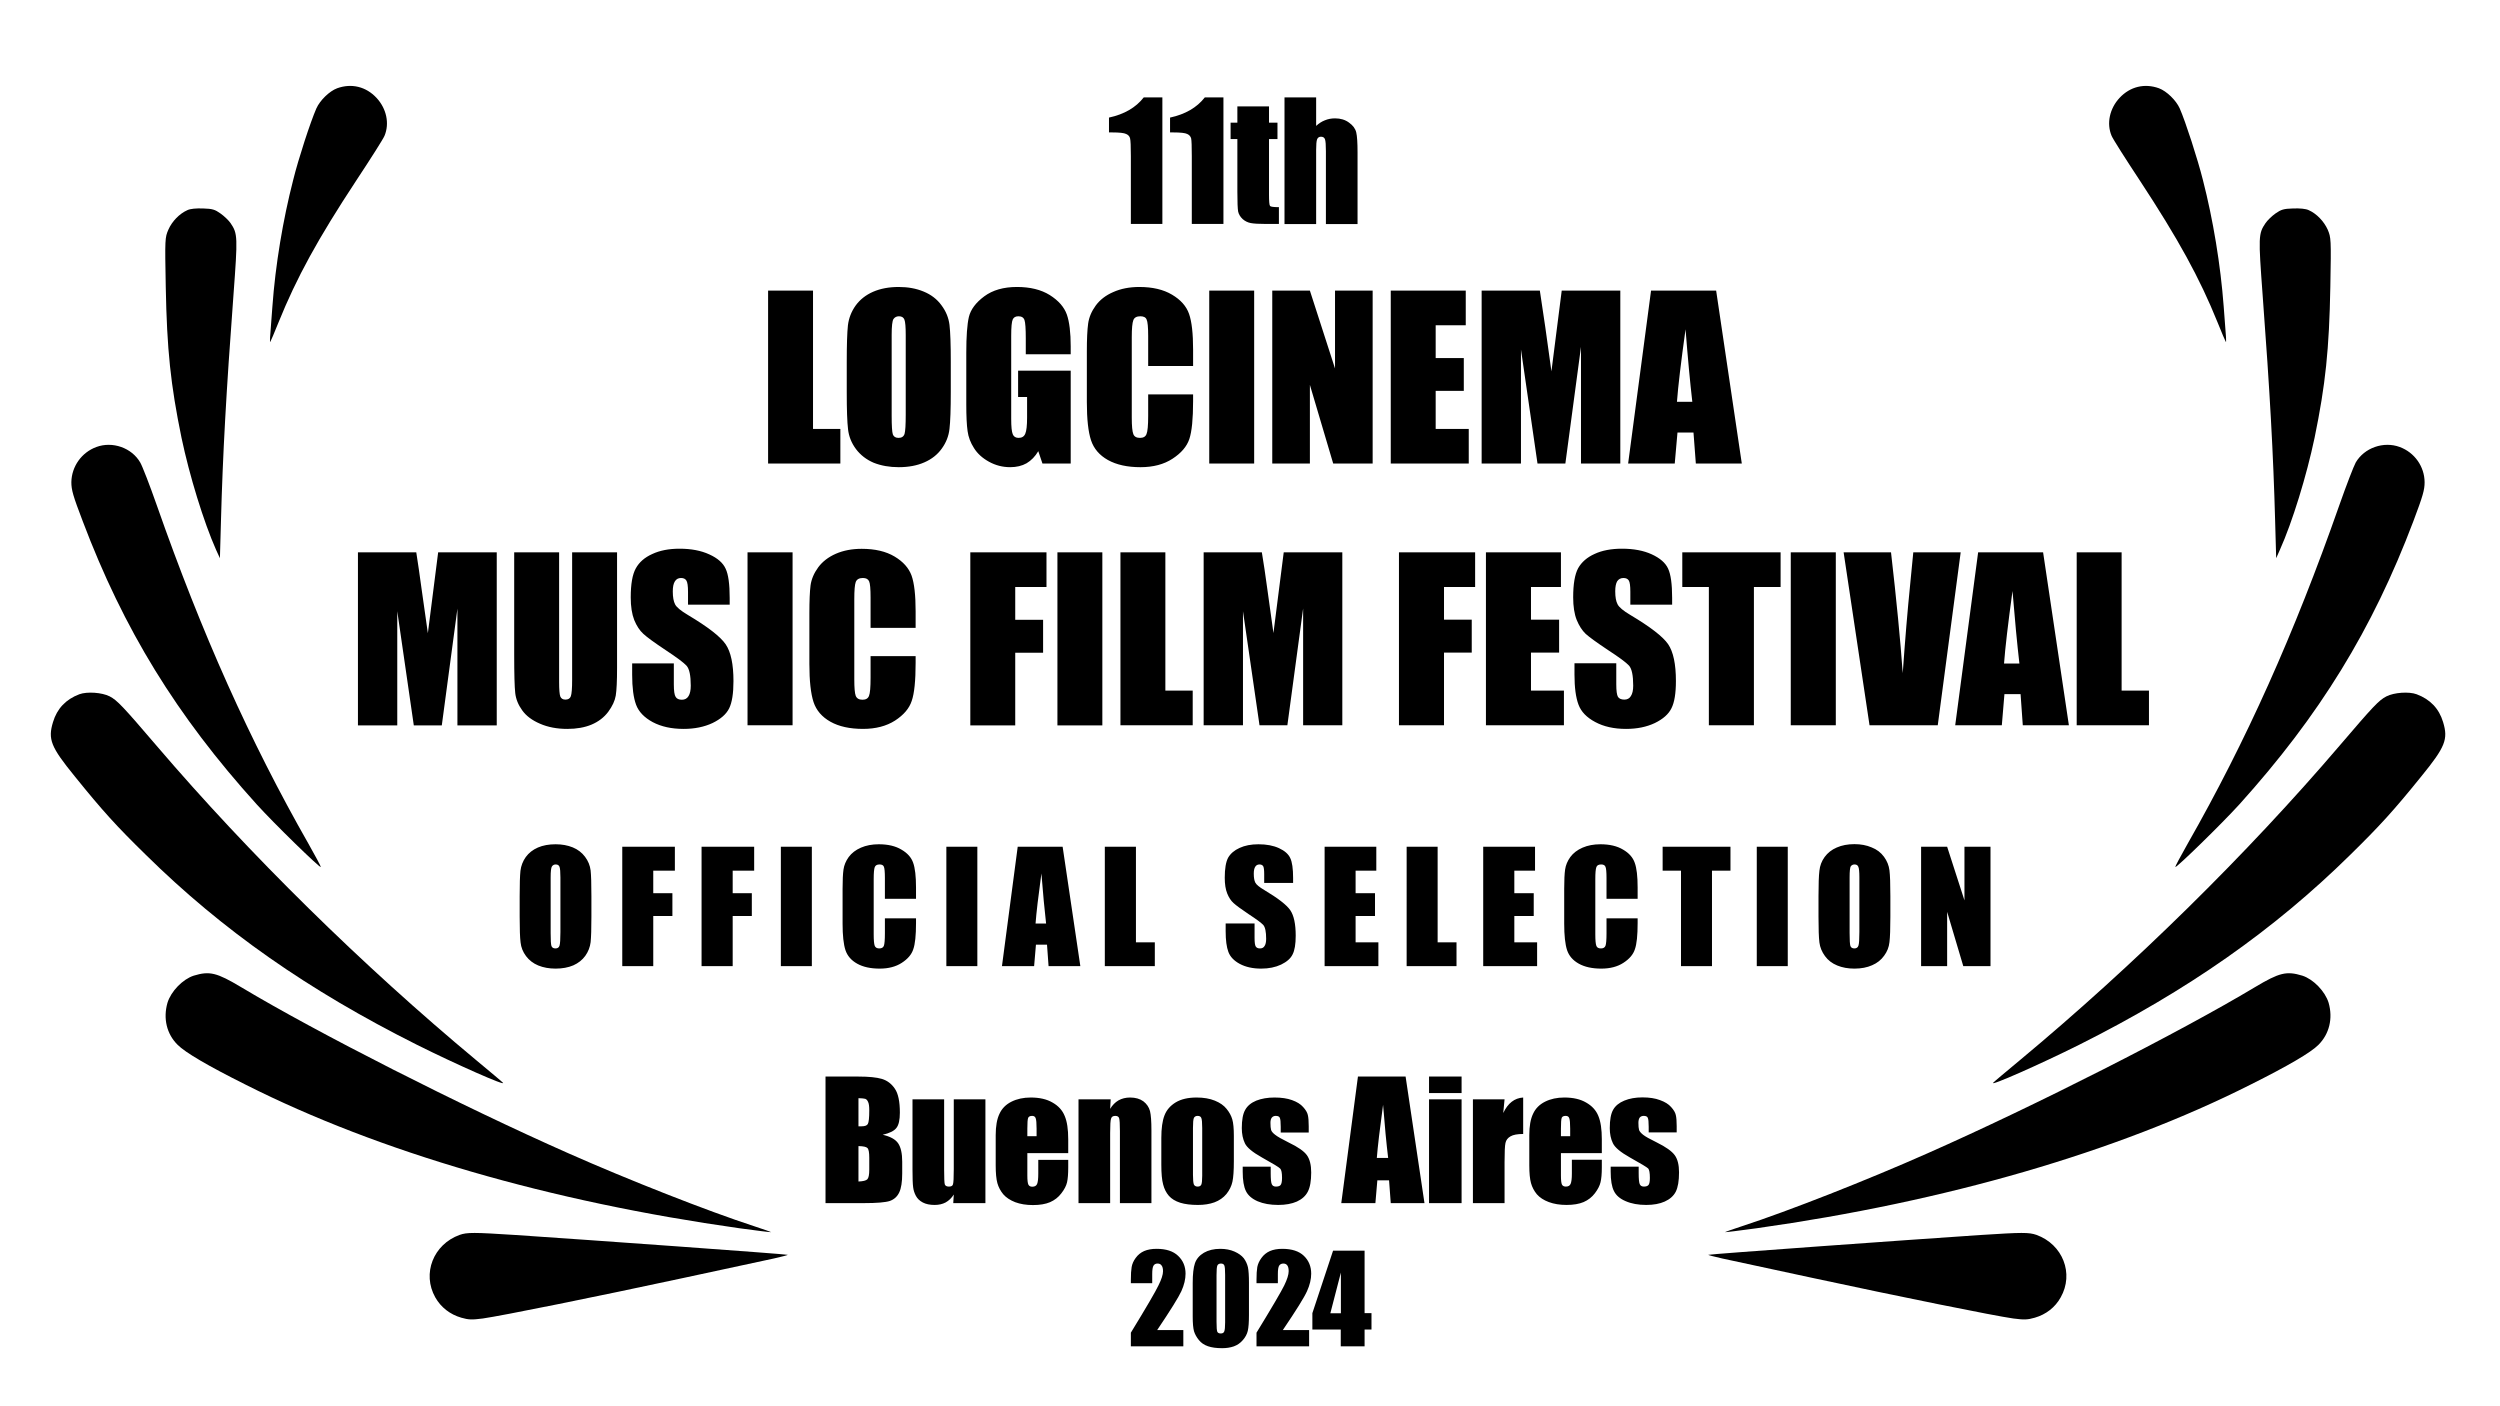 <svg version="1.2" xmlns="http://www.w3.org/2000/svg" viewBox="0 0 1920 1080" width="1920" height="1080"><style></style><path fill-rule="evenodd" d="m258.9 67.8c-5.9 2.2-13.1 9.2-15.9 15.4-4.5 10.2-13.9 39-17.8 54.9-7.9 30.7-13.7 65.4-16 97.3-2.1 26.2-2.1 27.7-1.6 27.1 0.3-0.3 3.1-7 6.3-14.9 13.8-34.2 30.1-64 59.8-109.1 10.9-16.5 20.7-31.9 21.6-34.2 4-9.5 1.5-20.9-6.1-29.1-8.1-8.7-19.2-11.4-30.3-7.4z"/><path fill-rule="evenodd" d="m143.9 161.4c-6.1 2.7-11.8 8.6-14.6 15-2.6 6.1-2.7 6.7-2 43.8 0.9 48.3 3.7 75.1 12.1 116 6.1 29 17 64.6 26.6 86.2l2.9 6.3 0.8-28.6c1.4-51.5 4-98.5 9.6-173.5 3.3-44.8 3.3-47.1-2.2-55.2-1.4-2.1-5-5.5-7.7-7.4-4.3-3.1-6.3-3.7-13.4-3.9-5.4-0.2-9.8 0.2-12.1 1.3z"/><path fill-rule="evenodd" d="m74 343.3c-11.4 4.2-19 15-19.2 27 0 6 1.3 10.5 8.7 29.9 31.5 83.3 72 149.3 133.6 217.5 13.5 14.9 48.5 49 49.3 48.2 0.2-0.3-4-8.2-9.5-17.9-44.9-78.8-81.8-161-116.5-260-5.4-15.4-11.1-30.1-12.7-32.8-6.5-11.3-21.3-16.5-33.7-11.9z"/><path fill-rule="evenodd" d="m60.9 533.2c-10.3 3.9-17.1 11-20.2 21.4-4 13.2-1.7 19 16.6 41.5 21.8 27 32.1 38.3 54.7 60.4 58.8 58 125 104.2 208.2 145.9 29.6 14.8 69.4 32.4 66 29.1-0.9-1-10.2-8.7-20.5-17.3-87.4-72.7-174.4-158.3-245.3-241.3-26-30.4-30.4-35.1-36.2-38.1-5.9-3-17.3-3.8-23.3-1.6z"/><path fill-rule="evenodd" d="m148.8 749.3c-8.4 2.7-17.5 12-20.2 20.9-3.4 12-0.6 23.9 7.8 32.2 5.8 5.9 23.4 16.2 52.2 30.6 102.7 51.8 233.8 89.8 379.3 110.3 13.2 1.8 24.3 3.2 24.4 3 0.1-0.1-5.9-2.2-13.5-4.7-35.3-11.5-96.3-35.5-142.1-55.8-82.8-36.6-193.7-93-251.4-127.6-18.9-11.3-24.3-12.6-36.5-8.9z"/><path fill-rule="evenodd" d="m353 948.4c-20.2 7.3-29 29.7-18.7 48 4.3 7.6 11.3 13.1 20 15.6 5.6 1.6 8 1.7 16.5 0.6 14.3-2 87.1-16.7 154.4-31.2 31.6-6.8 62.7-13.5 69.2-14.9 6.3-1.4 11.1-2.7 10.5-2.8-1.7-0.6-153.4-11.5-208.7-15.2-32.5-2.1-37.5-2.1-43.2-0.1z"/><path fill-rule="evenodd" d="m1658.1 67.8c5.9 2.2 13.1 9.2 15.9 15.4 4.5 10.2 13.8 39 17.8 54.9 7.9 30.7 13.6 65.4 16 97.3 2.1 26.2 2.1 27.7 1.6 27.1-0.3-0.3-3.1-7-6.3-14.9-13.8-34.2-30.2-64-59.8-109.1-10.9-16.5-20.7-31.9-21.6-34.2-4-9.5-1.5-20.9 6.1-29.1 8.1-8.7 19.2-11.4 30.3-7.4z"/><path fill-rule="evenodd" d="m1773.1 161.4c6.1 2.7 11.7 8.6 14.6 15 2.5 6.1 2.7 6.7 2 43.8-0.9 48.3-3.7 75.1-12.1 116-6.1 29-17 64.6-26.7 86.2l-2.8 6.3-0.8-28.6c-1.4-51.5-4-98.5-9.6-173.5-3.3-44.8-3.3-47.1 2.2-55.2 1.4-2.1 4.9-5.5 7.6-7.4 4.4-3.1 6.4-3.7 13.5-3.9 5.4-0.2 9.8 0.2 12.1 1.3z"/><path fill-rule="evenodd" d="m1843 343.3c11.4 4.2 19 15 19.1 27 0 6-1.3 10.5-8.6 29.9-31.5 83.3-72.1 149.3-133.6 217.5-13.5 14.9-48.5 49-49.3 48.2-0.2-0.3 4-8.2 9.5-17.9 44.9-78.8 81.8-161 116.5-260 5.4-15.4 11.1-30.1 12.6-32.8 6.6-11.3 21.4-16.5 33.8-11.9z"/><path fill-rule="evenodd" d="m1856 533.2c10.4 3.9 17.2 11 20.3 21.4 4 13.2 1.7 19-16.6 41.5-21.8 27-32.2 38.3-54.7 60.4-58.9 58-125 104.2-208.2 145.9-29.6 14.8-69.4 32.4-66 29.1 0.9-1 10.2-8.7 20.5-17.3 87.4-72.7 174.4-158.3 245.3-241.3 26-30.4 30.3-35.1 36.2-38.1 5.9-3 17.3-3.8 23.2-1.6z"/><path fill-rule="evenodd" d="m1768.2 749.3c8.4 2.7 17.5 12 20.2 20.9 3.4 12 0.5 23.9-7.8 32.2-5.8 5.9-23.4 16.2-52.2 30.6-102.7 51.8-233.8 89.8-379.3 110.3-13.2 1.8-24.3 3.2-24.4 3-0.1-0.1 5.9-2.2 13.5-4.7 35.3-11.5 96.3-35.5 142-55.8 82.8-36.6 193.8-93 251.5-127.6 18.9-11.3 24.3-12.6 36.5-8.9z"/><path fill-rule="evenodd" d="m1564 948.4c20.2 7.3 29 29.7 18.6 48-4.2 7.6-11.2 13.1-19.9 15.6-5.6 1.6-8 1.7-16.5 0.6-14.4-2-87.1-16.7-154.4-31.2-31.7-6.8-62.7-13.5-69.2-14.9-6.3-1.4-11.1-2.7-10.6-2.8 1.8-0.6 153.5-11.5 208.8-15.2 32.5-2.1 37.4-2.1 43.2-0.1z"/><path  d="m589.9 223.2h34.5v106.2h21v26.6h-55.5zm140.3 55v22.8q0 20-1 28.4-0.9 8.2-5.9 15.1-4.9 6.9-13.4 10.6-8.4 3.7-19.7 3.7-10.6 0-19.2-3.4-8.4-3.6-13.6-10.5-5.2-7-6.1-15.2-1-8.2-1-28.7v-22.8q0-20 0.9-28.3 1-8.3 5.9-15.2 5-6.9 13.4-10.6 8.5-3.7 19.7-3.7 10.7 0 19.1 3.5 8.6 3.5 13.7 10.5 5.2 6.9 6.2 15.1 1 8.2 1 28.7zm-34.6 40.2v-61.1q0-9.2-1-11.8-1-2.6-4.2-2.6-2.7 0-4.2 2.1-1.4 2.1-1.4 12.3v62q0 11.6 0.9 14.3 1 2.7 4.4 2.7 3.6 0 4.6-3.1 0.9-3.1 0.9-14.8zm126.7-52.1v5.8h-34.5v-12.1q0-11.4-1-14.2-1-2.9-4.7-2.9-3.2 0-4.3 2.4-1.2 2.5-1.2 12.7v63.7q0 9 1.2 11.8 1.1 2.8 4.5 2.8 3.8 0 5.1-3.2 1.4-3.2 1.4-12.4v-15.8h-6.9v-20.2h40.4v71.3h-21.7l-3.2-9.5q-3.6 6.1-9 9.3-5.3 3-12.6 3-8.7 0-16.3-4.2-7.6-4.2-11.5-10.5-4-6.2-4.9-13-1-6.9-1-20.6v-39.5q0-19 2-27.6 2.1-8.6 11.8-15.8 9.7-7.2 25.1-7.2 15.2 0 25.2 6.2 10 6.3 13.1 14.9 3 8.5 3 24.8zm94 2.2v12.6h-34.5v-23.1q0-10.1-1.2-12.6-1-2.5-4.8-2.5-4.3 0-5.4 3-1.2 3.1-1.2 13.1v61.7q0 9.7 1.2 12.7 1.1 2.9 5.1 2.9 3.9 0 5-2.9 1.3-3 1.3-13.9v-16.6h34.5v5.1q0 20.6-2.9 29.2-2.9 8.6-12.9 15.1-9.9 6.5-24.6 6.5-15.1 0-25-5.5-9.8-5.5-13-15.2-3.2-9.7-3.2-29.3v-38.8q0-14.3 1-21.5 1-7.2 5.8-13.8 4.9-6.7 13.5-10.4 8.7-3.9 20-3.9 15.2 0 25.1 5.9 10 5.9 13.1 14.8 3.1 8.8 3.1 27.4zm12.4-45.3h34.5v132.8h-34.5zm96.6 0h28.9v132.8h-30.3l-17.9-60.4v60.4h-28.9v-132.8h28.9l19.3 59.8zm42.8 132.8v-132.8h57.6v26.6h-23.1v25.2h21.6v25.2h-21.6v29.2h25.4v26.6zm131.3-132.8h45v132.8h-30.2v-89.6l-12 89.6h-21.4l-12.7-87.6v87.6h-30.2v-132.8h44.7q1.9 12 4.2 28.2l4.7 33.8zm68.6 0h50l19.7 132.8h-35.3l-1.8-23.8h-12.3l-2.1 23.8h-35.8zm19.9 85.4h11.8q-2.6-22.5-5.2-55.7-5.3 38.1-6.6 55.7zm-951.4 115.6h45v132.9h-30.2v-89.7l-12 89.7h-21.5l-12.7-87.7v87.7h-30.2v-132.9h44.8q1.9 12 4.1 28.3l4.8 33.8zm102.9 0h34.5v88.7q0 15.1-1 21.3-1 6-5.8 12.5-4.8 6.4-12.8 9.8-7.9 3.3-18.6 3.3-11.9 0-21-4-9.1-3.9-13.6-10.2-4.6-6.3-5.4-13.3-0.8-7.1-0.8-29.6v-78.5h34.5v99.5q0 8.7 0.9 11.2 1 2.4 3.9 2.4 3.3 0 4.2-2.6 1-2.7 1-12.7zm121 35v5.2h-32v-9.8q0-6.9-1.3-8.8-1.2-1.9-4.1-1.9-3.1 0-4.7 2.6-1.6 2.5-1.6 7.7 0 6.6 1.8 10 1.7 3.3 9.8 8.1 23 13.7 29 22.5 6 8.8 6 28.3 0 14.2-3.3 20.9-3.3 6.7-12.8 11.3-9.6 4.5-22.2 4.5-13.9 0-23.7-5.2-9.8-5.3-12.8-13.4-3-8.1-3-23v-8.7h32v16.1q0 7.5 1.4 9.6 1.3 2.2 4.8 2.2 3.4 0 5.1-2.8 1.7-2.7 1.7-8 0-11.7-3.2-15.3-3.3-3.6-16.2-12.1-12.8-8.5-17-12.4-4.2-3.8-7-10.6-2.7-6.9-2.7-17.4 0-15.3 3.9-22.3 3.9-7.1 12.6-11 8.7-4.1 21-4.1 13.4 0 22.9 4.4 9.5 4.3 12.5 11 3.1 6.5 3.1 22.4zm13.7-35h34.6v132.8h-34.6zm129.1 45.3v12.7h-34.6v-23.2q0-10.1-1.1-12.5-1.1-2.6-4.8-2.6-4.3 0-5.5 3.1-1.1 3-1.1 13.1v61.7q0 9.7 1.1 12.6 1.2 3 5.2 3 3.9 0 5-3 1.2-2.9 1.2-13.9v-16.6h34.6v5.2q0 20.6-3 29.2-2.8 8.6-12.8 15.1-10 6.4-24.6 6.4-15.2 0-25-5.5-9.8-5.5-13-15.1-3.2-9.8-3.2-29.3v-38.8q0-14.4 0.9-21.5 1-7.2 5.9-13.9 4.9-6.6 13.5-10.4 8.7-3.8 19.9-3.8 15.3 0 25.2 5.9 9.9 5.9 13.1 14.7 3.1 8.8 3.1 27.4zm42 87.6v-132.9h58.5v26.6h-24v25.2h21.4v25.3h-21.4v55.8zm66.9-132.9h34.5v132.9h-34.5zm48.4 0h34.5v106.2h21v26.6h-55.5zm125.4 0h45v132.8h-30.1v-89.7l-12.1 89.7h-21.4l-12.7-87.6v87.6h-30.2v-132.8h44.7q2 11.9 4.2 28.2l4.7 33.8zm88.5 132.8v-132.8h58.5v26.6h-23.9v25.1h21.3v25.3h-21.3v55.8zm66.8 0v-132.8h57.6v26.6h-23v25.1h21.6v25.3h-21.6v29.2h25.3v26.6zm143-97.9v5.3h-32.1v-9.9q0-6.9-1.2-8.7-1.2-1.9-4.1-1.9-3.1 0-4.8 2.5-1.5 2.6-1.5 7.7 0 6.7 1.8 10 1.7 3.4 9.8 8.2 23 13.7 29 22.4 6 8.8 6 28.3 0 14.2-3.4 20.9-3.3 6.8-12.8 11.4-9.5 4.5-22.1 4.5-13.9 0-23.7-5.3-9.8-5.2-12.8-13.3-3.1-8.2-3.1-23.1v-8.7h32.1v16.2q0 7.4 1.3 9.6 1.4 2.1 4.9 2.1 3.4 0 5-2.7 1.8-2.7 1.8-8 0-11.8-3.2-15.4-3.3-3.6-16.2-12-12.9-8.6-17.1-12.4-4.1-3.9-6.9-10.7-2.7-6.8-2.7-17.4 0-15.2 3.8-22.3 4-7.1 12.7-11 8.6-4 21-4 13.4 0 22.8 4.3 9.6 4.4 12.6 11 3.1 6.6 3.1 22.4zm7.8-34.9h75.5v26.6h-20.5v106.2h-34.6v-106.2h-20.4zm83.3 0h34.6v132.8h-34.6zm94.1 0h36.4l-17.6 132.8h-52.4l-19.9-132.8h36.4q6.3 54.9 9 92.8 2.7-38.4 5.7-68.1zm49.8 0h49.9l19.8 132.8h-35.4l-1.7-23.9h-12.4l-2 23.9h-35.8zm19.9 85.4h11.8q-2.6-22.6-5.3-55.7-5.2 38-6.5 55.7zm55.8-85.4h34.5v106.2h21v26.6h-55.5z"/><path  d="m878.4 74.8h14.3v97.2h-24.2v-52.1q0-11.3-0.6-13.6-0.5-2.3-3-3.4-2.4-1.2-10.8-1.2h-2.4v-11.4q17.6-3.8 26.7-15.5zm46.9 0h14.3v97.2h-24.3v-52.1q0-11.3-0.5-13.6-0.6-2.3-3-3.4-2.4-1.2-10.8-1.2h-2.4v-11.4q17.6-3.8 26.7-15.5zm25 6.9h24.3v12.5h6.5v12.6h-6.5v42.7q0 7.8 0.8 8.7 0.8 0.9 6.8 0.9v12.9h-9.8q-8.3 0-11.9-0.7-3.5-0.7-6.2-3.1-2.7-2.6-3.4-5.7-0.6-3.3-0.6-15.2v-40.5h-5.2v-12.6h5.2zm36.2-6.9h24.3v21.9q3.1-2.9 6.7-4.3 3.6-1.5 7.8-1.5 6.4 0 10.8 3.3 4.5 3.2 5.5 7.5 1 4.2 1 15.4v55h-24.3v-56.1q0-7-0.7-9-0.7-2-3.1-2-2.2 0-3 2.1-0.7 2-0.7 8.1v56.9h-24.3z"/><path  d="m454.2 688.3v15.7q0 13.8-0.6 19.6-0.7 5.7-4.1 10.5-3.4 4.7-9.2 7.3-5.9 2.5-13.6 2.5-7.4 0-13.3-2.4-5.8-2.4-9.4-7.2-3.6-4.8-4.2-10.5-0.7-5.6-0.7-19.8v-15.7q0-13.8 0.6-19.5 0.7-5.8 4.1-10.6 3.4-4.7 9.3-7.3 5.8-2.5 13.6-2.5 7.3 0 13.2 2.4 5.8 2.4 9.4 7.2 3.6 4.8 4.3 10.5 0.6 5.6 0.6 19.8zm-23.8 27.7v-42.1q0-6.4-0.7-8.2-0.7-1.8-2.9-1.8-1.9 0-2.9 1.5-1 1.4-1 8.5v42.8q0 8 0.6 9.8 0.7 1.9 3.1 1.9 2.4 0 3.1-2.1 0.7-2.2 0.7-10.3zm47.5 26v-91.7h40.4v18.4h-16.6v17.3h14.7v17.5h-14.7v38.5zm60.9 0v-91.7h40.4v18.4h-16.5v17.3h14.7v17.5h-14.7v38.5zm60.9-91.7h23.8v91.7h-23.8zm103.8 31.3v8.7h-23.9v-16q0-7-0.8-8.7-0.7-1.7-3.3-1.7-2.9 0-3.7 2.1-0.8 2.1-0.8 9.1v42.5q0 6.7 0.8 8.8 0.8 2 3.5 2 2.7 0 3.5-2 0.8-2.1 0.8-9.6v-11.5h23.9v3.6q0 14.2-2.1 20.1-1.9 6-8.9 10.5-6.8 4.4-16.9 4.4-10.5 0-17.3-3.8-6.8-3.8-9-10.4-2.2-6.8-2.2-20.3v-26.8q0-9.9 0.7-14.8 0.7-5 4-9.6 3.4-4.6 9.4-7.2 6-2.6 13.7-2.6 10.6 0 17.4 4.1 6.9 4 9 10.1 2.2 6.1 2.2 19zm23.3-31.3h23.8v91.7h-23.8zm54.8 0h34.5l13.6 91.7h-24.4l-1.2-16.5h-8.5l-1.4 16.5h-24.7zm13.7 59h8.1q-1.8-15.6-3.6-38.5-3.6 26.3-4.5 38.5zm53.2-59h23.9v73.4h14.5v18.3h-38.4zm144.6 24.1v3.7h-22.2v-6.8q0-4.8-0.8-6.1-0.9-1.3-2.8-1.3-2.2 0-3.3 1.8-1.1 1.7-1.1 5.3 0 4.6 1.2 6.9 1.2 2.3 6.8 5.6 15.9 9.5 20 15.5 4.2 6.1 4.2 19.6 0 9.8-2.4 14.4-2.2 4.6-8.8 7.8-6.6 3.1-15.3 3.1-9.6 0-16.4-3.6-6.7-3.6-8.8-9.2-2.1-5.6-2.1-15.9v-6h22.2v11.1q0 5.2 0.9 6.6 0.9 1.5 3.3 1.5 2.4 0 3.5-1.9 1.2-1.8 1.2-5.5 0-8.1-2.2-10.6-2.3-2.5-11.2-8.3-8.8-5.9-11.7-8.6-2.9-2.6-4.8-7.3-1.9-4.7-1.9-12.1 0-10.5 2.6-15.4 2.8-4.8 8.8-7.5 6-2.8 14.5-2.8 9.3 0 15.8 3 6.5 3 8.6 7.6 2.2 4.5 2.2 15.4zm24.2 67.6v-91.7h39.7v18.4h-15.9v17.3h14.9v17.5h-14.9v20.2h17.5v18.3zm63-91.7h23.8v73.4h14.5v18.3h-38.3zm58.8 91.7v-91.7h39.8v18.4h-15.9v17.3h14.9v17.5h-14.9v20.2h17.5v18.3zm118.6-60.4v8.7h-23.9v-16q0-6.9-0.8-8.6-0.7-1.8-3.3-1.8-3 0-3.7 2.1-0.8 2.1-0.8 9.1v42.6q0 6.6 0.8 8.7 0.7 2 3.5 2 2.7 0 3.5-2 0.8-2.1 0.8-9.6v-11.5h23.9v3.6q0 14.2-2.1 20.1-1.9 6-8.9 10.5-6.8 4.4-16.9 4.4-10.5 0-17.3-3.8-6.8-3.8-9-10.4-2.2-6.8-2.2-20.3v-26.8q0-9.9 0.7-14.8 0.7-5 4-9.6 3.4-4.6 9.4-7.2 6-2.6 13.7-2.6 10.6 0 17.4 4.1 6.9 4 9 10.2 2.2 6 2.2 18.9zm19.2-31.3h52.1v18.4h-14.2v73.3h-23.8v-73.3h-14.1zm72.3 0h23.8v91.7h-23.8zm102.6 38v15.7q0 13.8-0.7 19.6-0.6 5.7-4.1 10.4-3.4 4.8-9.2 7.3-5.8 2.6-13.6 2.6-7.4 0-13.2-2.4-5.9-2.4-9.4-7.2-3.6-4.9-4.3-10.5-0.7-5.7-0.7-19.8v-15.7q0-13.9 0.7-19.6 0.6-5.8 4-10.5 3.5-4.8 9.3-7.3 5.9-2.6 13.6-2.6 7.4 0 13.2 2.5 5.9 2.3 9.5 7.2 3.5 4.8 4.2 10.4 0.7 5.7 0.7 19.9zm-23.8 27.7v-42.2q0-6.4-0.8-8.1-0.7-1.8-2.9-1.8-1.8 0-2.9 1.4-0.9 1.4-0.9 8.5v42.8q0 8 0.6 9.9 0.7 1.9 3.1 1.9 2.4 0 3.1-2.2 0.7-2.1 0.7-10.2zm80.7-65.7h20v91.7h-20.9l-12.4-41.7v41.7h-20v-91.7h20l13.3 41.2z"/><path  d="m634 924v-97.2h25.3q11.9 0 18 1.8 6.2 1.9 10 7.6 3.8 5.6 3.8 18.3 0 8.5-2.7 11.8-2.6 3.4-10.5 5.2 8.8 2 11.9 6.6 3.1 4.6 3.1 14.1v9q0 9.8-2.3 14.6-2.2 4.7-7.1 6.5-5 1.7-20.2 1.7zm25.3-80.6v21.6q1.6 0 2.5 0 3.7 0 4.7-1.8 1.1-1.9 1.1-10.5 0-4.6-0.9-6.4-0.8-1.9-2.2-2.4-1.3-0.4-5.2-0.5zm0 36.8v27.2q5.3-0.2 6.8-1.7 1.5-1.5 1.5-7.4v-9.1q0-6.2-1.4-7.5-1.3-1.4-6.9-1.5zm73.2-35.9h24.3v79.7h-24.7l0.4-6.6q-2.5 4-6.3 6.1-3.6 1.9-8.4 1.9-5.5 0-9.1-1.9-3.6-1.9-5.3-5.1-1.7-3.2-2.1-6.6-0.5-3.5-0.5-13.7v-53.8h24.3v54.2q0 9.3 0.5 11.1 0.6 1.7 3.2 1.7 2.7 0 3.1-1.8 0.6-1.8 0.6-11.6zm87.9 30.7v10.6h-31.4v17.2q0 5.4 0.8 7 0.8 1.6 3 1.6 2.8 0 3.7-2.1 0.9-2.1 0.9-8v-10.5h23v5.8q0 7.4-0.9 11.4-0.9 4-4.4 8.5-3.4 4.5-8.7 6.8-5.2 2.2-13.1 2.2-7.7 0-13.6-2.2-5.9-2.3-9.2-6.1-3.2-3.9-4.5-8.5-1.3-4.7-1.3-13.6v-23.3q0-10.4 2.9-16.4 2.8-6.1 9.2-9.3 6.4-3.2 14.8-3.2 10.2 0 16.8 3.9 6.7 3.8 9.3 10.3 2.7 6.3 2.7 17.9zm-31.4-2.4h7.1v-5.8q0-6.2-0.7-8-0.6-1.8-2.7-1.8-2.5 0-3.1 1.6-0.6 1.5-0.6 8.2zm39.3-28.3h24.7l-0.4 7.3q2.6-4.3 6.4-6.5 3.9-2.2 8.9-2.2 6.2 0 10.2 2.9 3.9 3 5.1 7.5 1.1 4.4 1.1 14.9v55.8h-24.2v-55.2q0-8.2-0.6-10-0.5-1.8-3-1.8-2.6 0-3.2 2.1-0.7 2-0.7 11v53.9h-24.3zm119.3 28v19.5q0 10.8-1.1 15.8-1.1 5-4.6 9.4-3.6 4.3-9.2 6.4-5.5 2-12.7 2-8.1 0-13.6-1.7-5.6-1.8-8.7-5.3-3.1-3.6-4.4-8.7-1.4-5.1-1.4-15.2v-20.5q0-11.1 2.4-17.3 2.4-6.3 8.7-10.1 6.2-3.7 16-3.7 8.1 0 14 2.4 5.9 2.4 9 6.3 3.2 3.9 4.4 8.1 1.2 4.1 1.2 12.6zm-24.3 30.7v-36.7q0-6.1-0.7-7.7-0.6-1.6-2.8-1.6-2.1 0-2.9 1.6-0.7 1.6-0.7 7.7v36q0 5.6 0.7 7.4 0.8 1.6 2.9 1.6 2.1 0 2.8-1.5 0.7-1.6 0.7-6.8zm81.8-37.9v4.7h-21.5v-4.4q0-5.5-0.7-6.9-0.6-1.5-3.1-1.5-2 0-3.1 1.4-1 1.3-1 4 0 3.6 0.5 5.4 0.5 1.7 3.1 3.7 2.6 2.1 10.5 6 10.6 5.1 13.9 9.7 3.3 4.6 3.3 13.3 0 9.7-2.6 14.7-2.5 4.9-8.4 7.6-5.9 2.6-14.3 2.6-9.2 0-15.8-2.8-6.6-2.9-9-7.8-2.5-5-2.5-14.9v-3.9h21.5v5.1q0 6.4 0.8 8.3 0.8 1.9 3.2 1.9 2.6 0 3.6-1.2 1.1-1.4 1.1-5.5 0-5.7-1.4-7.1-1.3-1.5-14.1-8.6-10.7-6-13-10.8-2.4-5-2.4-11.7 0-9.5 2.6-14 2.5-4.6 8.5-7.1 6.1-2.4 14-2.4 8 0 13.5 2 5.6 2 8.5 5.3 3 3.3 3.6 6.1 0.7 2.8 0.7 8.8zm37.8-38.3h36.6l14.5 97.2h-25.9l-1.3-17.5h-9l-1.5 17.5h-26.2zm14.5 62.5h8.7q-2-16.5-3.9-40.8-3.8 27.9-4.8 40.8zm40.1-62.5h25v12.7h-25zm0 17.5h25v79.7h-25zm33.7 0h24.3l-1 10.5q5.3-11.3 15.3-11.9v28q-6.6 0-9.7 1.8-3.2 1.8-3.9 5.1-0.7 3.1-0.7 14.7v31.5h-24.3zm99 30.7v10.6h-31.4v17.2q0 5.4 0.8 7 0.8 1.5 3 1.5 2.7 0 3.6-2 1-2.1 1-8.1v-10.5h23v5.9q0 7.4-1 11.4-0.9 3.9-4.3 8.4-3.4 4.5-8.7 6.8-5.2 2.2-13.1 2.2-7.7 0-13.6-2.2-5.9-2.2-9.2-6-3.2-3.9-4.5-8.6-1.3-4.7-1.3-13.5v-23.3q0-10.4 2.9-16.4 2.8-6.1 9.2-9.3 6.4-3.2 14.8-3.2 10.2 0 16.8 3.9 6.7 3.8 9.3 10.2 2.7 6.4 2.7 18zm-31.4-2.4h7.1v-5.8q0-6.2-0.7-8-0.6-1.8-2.7-1.8-2.5 0-3.1 1.5-0.6 1.5-0.6 8.3zm88.9-7.5v4.6h-21.5v-4.3q0-5.5-0.7-6.9-0.6-1.5-3.1-1.5-2 0-3.1 1.3-1 1.4-1 4.1 0 3.6 0.5 5.4 0.5 1.6 3.1 3.7 2.5 2 10.5 5.9 10.5 5.2 13.8 9.8 3.3 4.5 3.3 13.2 0 9.8-2.5 14.8-2.5 4.9-8.5 7.6-5.8 2.6-14.2 2.6-9.2 0-15.8-2.9-6.6-2.8-9-7.8-2.5-4.9-2.5-14.9v-3.8h21.5v5q0 6.5 0.8 8.4 0.8 1.9 3.2 1.9 2.6 0 3.6-1.3 1-1.3 1-5.4 0-5.7-1.3-7.2-1.4-1.4-14.1-8.5-10.7-6-13-10.9-2.4-4.9-2.4-11.6 0-9.6 2.6-14.1 2.5-4.5 8.5-7 6-2.5 14-2.5 8 0 13.5 2.1 5.6 2 8.5 5.3 3 3.3 3.6 6.1 0.7 2.8 0.7 8.8z"/><path  d="m888.7 1021.5h20.1v12.5h-40.3v-10.5q17.9-29.3 21.2-36.3 3.5-7 3.5-10.9 0-3-1.1-4.4-1-1.5-3.1-1.5-2.1 0-3.1 1.6-1 1.6-1 6.5v7h-16.4v-2.7q0-6.2 0.6-9.7 0.6-3.6 3.1-7 2.5-3.5 6.5-5.3 4-1.7 9.6-1.7 10.9 0 16.5 5.4 5.7 5.4 5.7 13.7 0 6.3-3.2 13.4-3.2 7-18.6 29.9zm70.5-36.1v24.5q0 8.3-0.9 12.2-0.9 3.8-3.8 7.1-2.8 3.3-6.9 4.8-4 1.4-9 1.4-6.6 0-10.9-1.5-4.4-1.5-7-4.8-2.6-3.2-3.7-6.7-1-3.6-1-11.4v-25.6q0-10.2 1.7-15.2 1.7-5 6.9-8.1 5.2-3 12.6-3 6.1 0 10.9 2.1 4.7 2.1 7.1 5.1 2.3 3.1 3.2 6.9 0.8 3.8 0.8 12.2zm-18.3 30.2v-36.4q0-5.9-0.6-7.3-0.6-1.5-2.6-1.5-2.1 0-2.8 1.6-0.6 1.5-0.6 7.2v35.9q0 6.4 0.6 7.7 0.6 1.3 2.7 1.3 2 0 2.6-1.5 0.7-1.6 0.7-7zm44.3 5.9h20.2v12.5h-40.4v-10.5q17.9-29.3 21.3-36.3 3.4-7 3.4-10.9 0-3-1-4.4-1-1.5-3.1-1.5-2.1 0-3.2 1.6-1 1.6-1 6.5v7h-16.4v-2.7q0-6.2 0.6-9.7 0.7-3.6 3.2-7 2.5-3.5 6.5-5.3 4-1.7 9.5-1.7 11 0 16.6 5.4 5.6 5.4 5.6 13.7 0 6.3-3.2 13.4-3.1 7-18.6 29.9zm38.6-61h24.2v48h5.3v12.6h-5.3v12.9h-18.3v-12.9h-21.8v-12.6zm-2.1 48.1h8.1v-31.3z"/></svg>